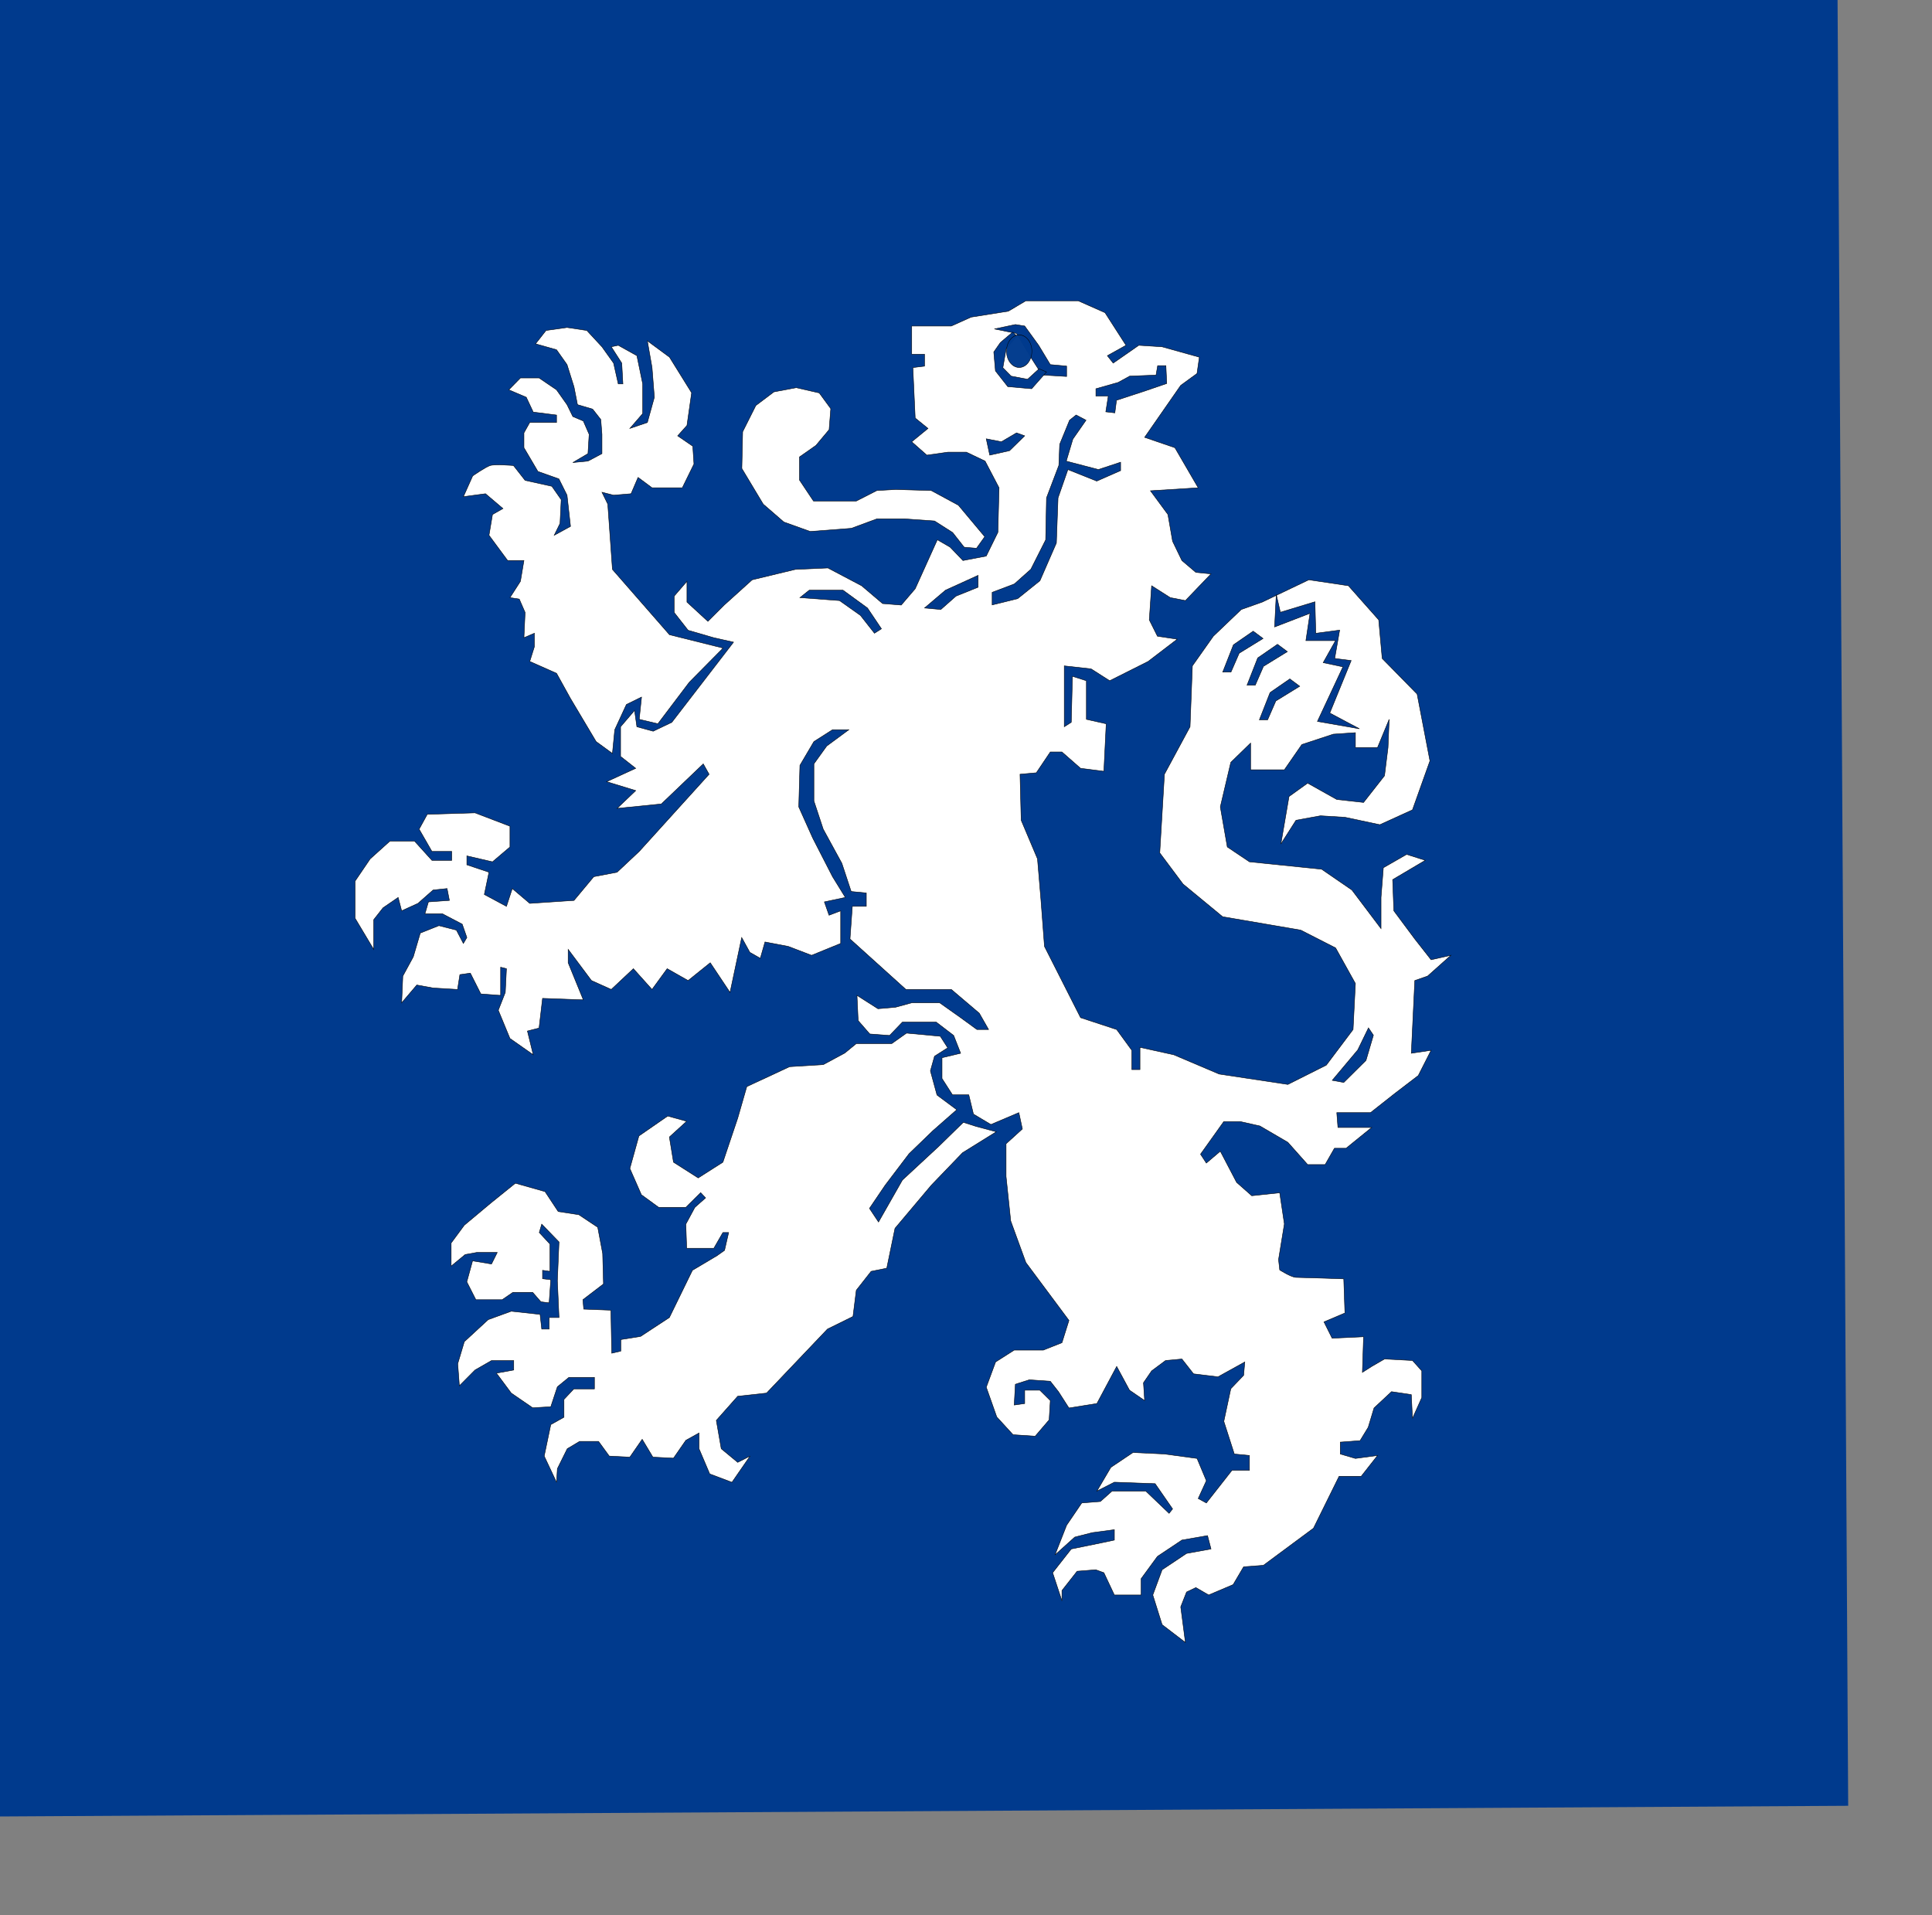 <svg height="340pt" width="343pt" xmlns="http://www.w3.org/2000/svg"><rect width="100%" height="100%" fill="#808080" stroke="none"/><path d="m-1.242-3.724v433.716l438.734-2.536-2.543-432.448z" fill="#003a8d"/><g stroke="#000"><path d="m171.16 153.41-12.68-3.162-13.507-15.459-1.103-15.459-1.378-2.811 2.757.703 4.135-.351 1.654-3.865 3.308 2.459h7.167l2.757-5.621-.276-4.216-3.584-2.459 2.205-2.459 1.103-7.729-5.238-8.432-5.238-3.865 1.103 6.324.551 7.027-1.654 5.973-4.135 1.405 3.032-3.513v-7.027l-1.378-6.675-4.411-2.459-1.654.351 2.481 3.865.276 4.919h-1.103l-1.103-4.919-2.757-3.865-3.584-3.865-4.686-.703-4.962.703-2.481 3.162 4.962 1.405 2.481 3.513 1.654 5.27.827 4.216 3.584 1.054 1.93 2.459.276 3.513v4.567l-3.308 1.757-3.584.351 3.584-2.108.276-4.567-1.378-3.162-2.481-1.054-1.378-2.811-2.481-3.513-4.135-2.811h-4.411l-2.757 2.811 4.135 1.757 1.654 3.513 5.513.703v1.757h-6.34l-1.378 2.459v3.513l3.308 5.621 4.962 1.757 1.93 3.865.827 7.378-3.859 2.108 1.378-2.811.276-5.621-2.205-3.162-6.34-1.405-2.757-3.513s-4.411-.351-5.513 0c-1.103.351-4.135 2.459-4.135 2.459l-2.205 4.919 5.238-.703 4.135 3.513-2.481 1.405-.827 4.919 4.411 5.973h3.859l-.827 4.919-2.481 3.865 2.205.351 1.378 3.162-.276 5.973 2.481-1.054v3.162l-1.103 3.513 6.34 2.811 3.308 5.973 6.065 10.189 3.859 2.811.551-5.621 2.757-5.973 3.584-1.757-.551 5.27 4.411 1.054 7.443-9.837z" fill="#fff" stroke-width=".109"/><path d="m266.539 81.739-4.411 2.459 1.378 1.757 6.065-4.216 5.513.351 8.821 2.459-.551 3.865-3.859 2.811-8.545 12.297 7.167 2.459 5.513 9.486-11.302.703 4.135 5.621 1.103 6.324 2.205 4.567 3.308 2.811 3.584.351-6.064 6.324-3.584-.703-4.411-2.811-.551 8.081 1.93 3.865 4.686.703-6.892 5.27-9.097 4.567-4.411-2.811-6.34-.703v14.405l1.654-1.054.276-10.891 3.308 1.054v9.135l4.686 1.054-.551 11.243-5.513-.703-4.411-3.865h-2.757l-3.308 4.919-3.859.351.276 10.891 3.859 9.135.827 9.837.827 10.891 8.545 16.864 8.545 2.811 3.584 4.919v4.567h1.93v-5.27l7.994 1.757 10.751 4.567 16.264 2.459 9.097-4.567 6.34-8.432.551-10.891-4.686-8.432-8.27-4.216-18.469-3.162-9.372-7.729-5.513-7.378 1.103-18.621 6.065-11.243.551-14.405 4.962-7.027 6.616-6.324 4.962-1.757 11.026-5.27 9.372 1.405 7.167 8.081.827 9.135 8.27 8.432 3.032 15.81-4.135 11.594-7.719 3.513-8.27-1.757-5.789-.351-5.789 1.054-3.584 5.621 1.93-11.243 4.411-3.162 6.892 3.865 6.34.703 4.962-6.324.827-6.675.276-6.675-2.757 6.675h-5.237v-3.513l-5.238.351-7.443 2.459-4.135 5.973h-7.994v-6.324l-4.686 4.567-2.481 10.54 1.654 9.486 5.238 3.513 17.091 1.757 7.167 4.919 6.891 9.135v-7.378l.551-7.027 5.513-3.162 4.411 1.405-7.719 4.567.276 7.378 4.962 6.675 3.859 4.919 4.686-1.054-5.513 4.919-3.032 1.054-.827 17.215 4.686-.703-3.032 5.973-5.513 4.216-5.789 4.567h-7.994l.276 3.513h7.994l-6.065 4.919h-2.757l-2.205 3.865h-4.135l-4.686-5.27-6.616-3.865-4.686-1.054h-3.859l-5.513 7.729 1.378 2.108 3.308-2.811 3.859 7.378 3.584 3.162 6.616-.703 1.103 7.378-1.378 8.432.276 2.459s2.757 1.757 3.859 1.757c1.103 0 11.302.351 11.302.351l.276 8.081-4.962 2.108 1.93 3.865 7.443-.351-.276 8.432 2.205-1.405 3.032-1.757 6.616.351 2.205 2.459v6.324l-2.205 4.919-.276-5.621-4.686-.703-4.135 3.865-1.378 4.567-1.93 3.162-4.686.351v2.811l3.584 1.054 5.237-.703-3.859 4.919h-5.238l-6.065 12.297-11.853 8.783-4.686.351-2.481 4.216-5.789 2.459-3.032-1.757-2.205 1.054-1.378 3.513 1.103 8.432-5.513-4.216-2.205-7.027 2.205-5.973 5.789-3.865 5.789-1.054-.827-3.162-6.065 1.054-5.789 3.865-3.859 5.27v3.865h-6.34l-2.481-5.27-1.93-.703-4.411.351-3.584 4.567v2.459l-2.205-6.675 4.411-5.621 6.892-1.405 3.308-.703v-2.459l-5.238.703-4.135 1.054-4.686 4.216 2.757-7.027 3.584-5.27 4.411-.351 2.757-2.459h7.994l5.513 5.27.827-1.054-4.135-5.973-9.648-.351-4.135 2.108 3.308-5.621 5.238-3.513 7.443.351 7.718 1.054 2.205 5.27-1.93 4.216 1.93 1.054 6.065-7.729h4.135v-3.513l-3.584-.351-2.481-7.729 1.654-7.729 3.032-3.162.276-3.162-6.34 3.513-5.789-.703-2.757-3.513-3.859.351-3.308 2.459-1.93 2.811.276 4.216-3.584-2.459-3.032-5.621-4.686 8.783-6.616 1.054-2.481-3.865-1.93-2.459-4.962-.351-3.308 1.054-.276 4.919 2.481-.351v-3.162h3.584l2.481 2.459-.276 4.567-3.308 3.865-5.238-.351-3.859-4.216-2.481-7.027 2.205-5.973 4.411-2.811h6.892l4.411-1.757 1.654-5.27-10.199-13.702-3.584-9.837-1.103-10.54v-7.729l3.859-3.513-.827-3.865-6.616 2.811-4.135-2.459-1.103-4.567h-3.859l-2.481-3.865v-4.919l4.411-1.054-1.654-4.216-4.135-3.162h-7.994l-3.032 3.162-4.686-.351-2.757-3.162-.276-5.973 4.962 3.162 4.135-.351 3.859-1.054h6.616l4.962 3.513 3.859 2.811h2.757l-2.205-3.865-6.616-5.621h-10.751l-13.232-11.945.551-7.729h3.308v-3.162l-3.584-.351-2.205-6.675-4.411-8.081-2.205-6.675v-8.783l3.032-4.216 5.238-3.865h-3.859l-4.411 2.811-3.308 5.621-.276 9.837 3.308 7.378 4.686 9.135 3.032 4.919-4.962 1.054 1.103 3.162 2.757-1.054v7.729l-6.892 2.811-5.513-2.108-5.513-1.054-1.103 3.865-2.481-1.405-1.93-3.513-2.757 12.999-4.686-7.027-5.238 4.216-4.962-2.811-3.584 4.919-4.411-4.919-5.238 4.919-4.686-2.108-5.513-7.378v3.162l3.584 8.783-9.648-.351-.827 7.027-2.757.703 1.378 5.621-5.513-3.865-2.757-6.675 1.654-4.216.276-5.621-1.378-.351v6.675l-4.686-.351-2.481-4.919-2.481.351-.551 3.513-5.789-.351-3.859-.703-3.584 4.216.276-6.324 2.481-4.567 1.654-5.621 4.411-1.757 4.135 1.054 1.654 3.162.827-1.405-1.103-3.162-4.686-2.459h-4.135l.827-2.811 4.962-.351-.551-2.811-3.308.351-3.584 3.162-3.859 1.757-.827-3.162-3.584 2.459-2.205 2.811v7.027l-4.411-7.378v-8.783l3.584-5.27 4.686-4.216h5.789l4.135 4.567h4.686v-2.108h-4.686l-3.032-5.27 1.93-3.513 11.302-.351 8.27 3.162v4.919l-4.135 3.513-6.065-1.405v2.108l5.238 1.757-1.103 5.27 5.238 2.811 1.378-4.216 4.135 3.513 10.475-.703 4.686-5.621 5.513-1.054 5.238-4.919 16.54-18.269-1.378-2.459-9.924 9.486-10.475 1.054 4.411-4.216-6.891-2.108 6.891-3.162-3.584-2.811v-7.027l3.308-3.865.551 3.865 3.859 1.054 4.411-2.108 14.61-18.972-4.686-1.054-6.065-1.757-3.308-4.216v-3.865l3.032-3.513v4.919l4.962 4.567 3.859-3.865 6.616-5.973 10.199-2.459 7.719-.351 7.994 4.216 4.962 4.216 4.411.351 3.308-3.865 5.238-11.594 3.032 1.757 3.032 3.162 5.513-1.054 2.757-5.621.276-10.54-3.308-6.324-4.411-2.108h-4.411l-4.962.703-3.584-3.162 3.859-3.162-3.032-2.459-.551-11.945 2.757-.351v-2.811h-3.032v-6.675h9.372l4.686-2.108 8.821-1.405 4.135-2.459h12.405l6.34 2.811z" fill="#fff" stroke-width=".109"/><path d="m189.354 141.465 9.372.703 4.962 3.513 3.308 4.216 1.654-1.054-3.308-4.919-5.789-4.216h-7.994z" fill="#003a8d" stroke-width=".109"/><path d="m231.53 136.195-7.718 3.513-4.962 4.216 3.859.351 3.584-3.162 5.238-2.108z" fill="#00398c" stroke-width=".109"/><path d="m234.287 107.737 4.686-1.054 3.584-3.513-1.93-.703-3.584 2.108-3.584-.703z" fill="#003a8d" stroke-width=".109"/><path d="m235.389 77.874 5.238 1.054 3.584 5.973 2.481 3.865 5.789.351v-2.459l-3.859-.351-2.757-4.567-3.308-4.567-2.205-.351z" fill="#00398d" stroke-width=".109"/><path d="m240.706 79.597-2.534 2.981-.78 4.472 1.949 1.987 3.898.745 2.729-2.484 1.754.745-3.509 3.975-5.653-.497-2.924-3.726-.39-4.472 1.559-2.236 2.924-2.484z" fill="#003a8d" stroke-width=".109"/><path d="m-1311.178-1960.923a31.315 31.315 0 1 1 -62.63 0 31.315 31.315 0 1 1 62.63 0z" fill="#003a8d" opacity=".98" stroke-dasharray="6 1" stroke-linecap="square" transform="matrix(.096 0 0 .123 370.134 324.325)"/><g stroke-width=".109"><path d="m257.08 99.472-3.119 4.472-1.559 5.217 7.602 1.987 5.263-1.739v1.987l-5.653 2.484-6.822-2.733-2.339 6.708-.39 10.682-3.898 8.943-5.263 4.223-6.043 1.491v-2.981l5.263-1.987 3.898-3.478 3.509-6.956.195-9.937 2.924-7.701.195-4.969 2.339-5.714 1.559-1.242z" fill="#003a8d"/><path d="m263.902 97.733.39-2.981 6.822-2.236 5.068-1.739-.195-4.223h-1.949l-.39 2.236-6.237.248-2.729 1.491-5.263 1.491v1.739h2.924l-.585 3.726z" fill="#003a8d"/><path d="m302.107 140.711-.39 7.701 8.382-3.23-.975 6.459h7.017l-2.924 5.217 4.678.994-6.043 12.918 9.941 1.739-7.017-3.726 5.068-12.421-3.898-.497 1.17-6.708-5.653.745-.195-7.453-8.187 2.484z" fill="#00398d"/><path d="m296.649 149.406-4.678 3.23-2.534 6.459h1.949l1.949-4.472 5.653-3.478z" fill="#003a8d"/><path d="m302.399 152.511-4.678 3.23-2.534 6.459h1.949l1.949-4.472 5.653-3.478z" fill="#003a8d"/><path d="m305.323 160.709-4.678 3.23-2.534 6.459h1.949l1.949-4.472 5.653-3.478z" fill="#003a8d"/><path d="m323.938 243.311-2.534 5.217-6.043 7.204 2.729.497 5.263-5.217 1.754-5.962z" fill="#003a8d"/><path d="m233.105 127.047-6.237-7.453-6.432-3.478-8.382-.248-4.483.248-4.873 2.484h-10.136l-3.314-4.969v-5.465l3.898-2.733 3.119-3.726.39-4.969-2.729-3.726-5.458-1.242-5.263.994-4.288 3.23-3.119 6.211-.195 8.695 5.068 8.447 4.873 4.223 6.237 2.236 9.746-.745 6.043-2.236h6.627l7.017.497 4.288 2.733 2.729 3.478 2.924.248z" fill="#fff"/><path d="m202.697 247.038h8.382l3.509-2.484 7.992.745 1.754 2.733-3.119 1.987-.975 3.478 1.559 5.714 4.678 3.478-5.653 4.969-5.653 5.465-5.653 7.453-3.704 5.465 2.144 3.23 5.653-9.937 8.577-7.95 5.848-5.714 3.119.994 4.678 1.242-7.992 4.969-7.407 7.701-8.577 10.186-1.949 9.44-3.703.745-3.509 4.472-.78 6.211-6.043 2.981-14.424 15.154-6.822.745-5.068 5.714 1.169 6.708 3.898 3.23 2.924-1.491-4.288 6.211-5.263-1.987-2.534-5.962v-3.726l-3.119 1.739-2.924 4.223-4.873-.248-2.534-4.223-2.924 4.223-4.873-.248-2.534-3.478h-4.483l-2.924 1.739-2.339 4.72-.195 3.23-2.924-6.211 1.559-7.453 3.119-1.739v-4.223l2.339-2.484h4.873v-2.733h-6.043l-2.729 2.236-1.559 4.72-4.288.248-5.068-3.478-3.509-4.72 4.093-.745v-2.236h-5.263l-3.898 2.236-3.703 3.726-.39-5.217 1.559-5.217 5.653-5.217 5.458-1.987 6.822.745.39 3.478h1.754v-2.733h2.339l-.39-8.695.39-9.192-4.093-4.223-.585 1.987 2.534 2.733v6.459l-1.754-.248v1.987l1.949.248-.39 5.465-1.949-.248-1.949-2.236h-4.678l-2.534 1.739h-6.237l-2.144-4.223 1.364-4.969 4.483.745 1.364-2.733h-4.873l-2.729.497-3.314 2.733v-5.465l3.119-4.223 6.238-5.217 5.848-4.72 7.017 1.987 3.119 4.72 4.873.745 4.483 2.981 1.17 6.211.195 7.204-4.873 3.726.195 2.236 6.432.248.195 10.186 2.144-.497v-2.733l4.678-.745 6.822-4.472 5.458-11.179 5.848-3.478 1.754-1.242.975-4.223h-1.364l-2.144 3.726h-6.432l-.195-5.714 2.144-3.975 2.534-2.236-1.17-1.242-3.509 3.478h-6.432l-4.093-2.981-2.729-6.211 2.144-7.701 6.822-4.72 4.483 1.242-4.093 3.726.975 5.962 5.848 3.726 5.848-3.726 3.509-10.434 2.144-7.453 10.136-4.72 7.992-.497 5.068-2.733z" fill="#fff"/></g></g></svg>